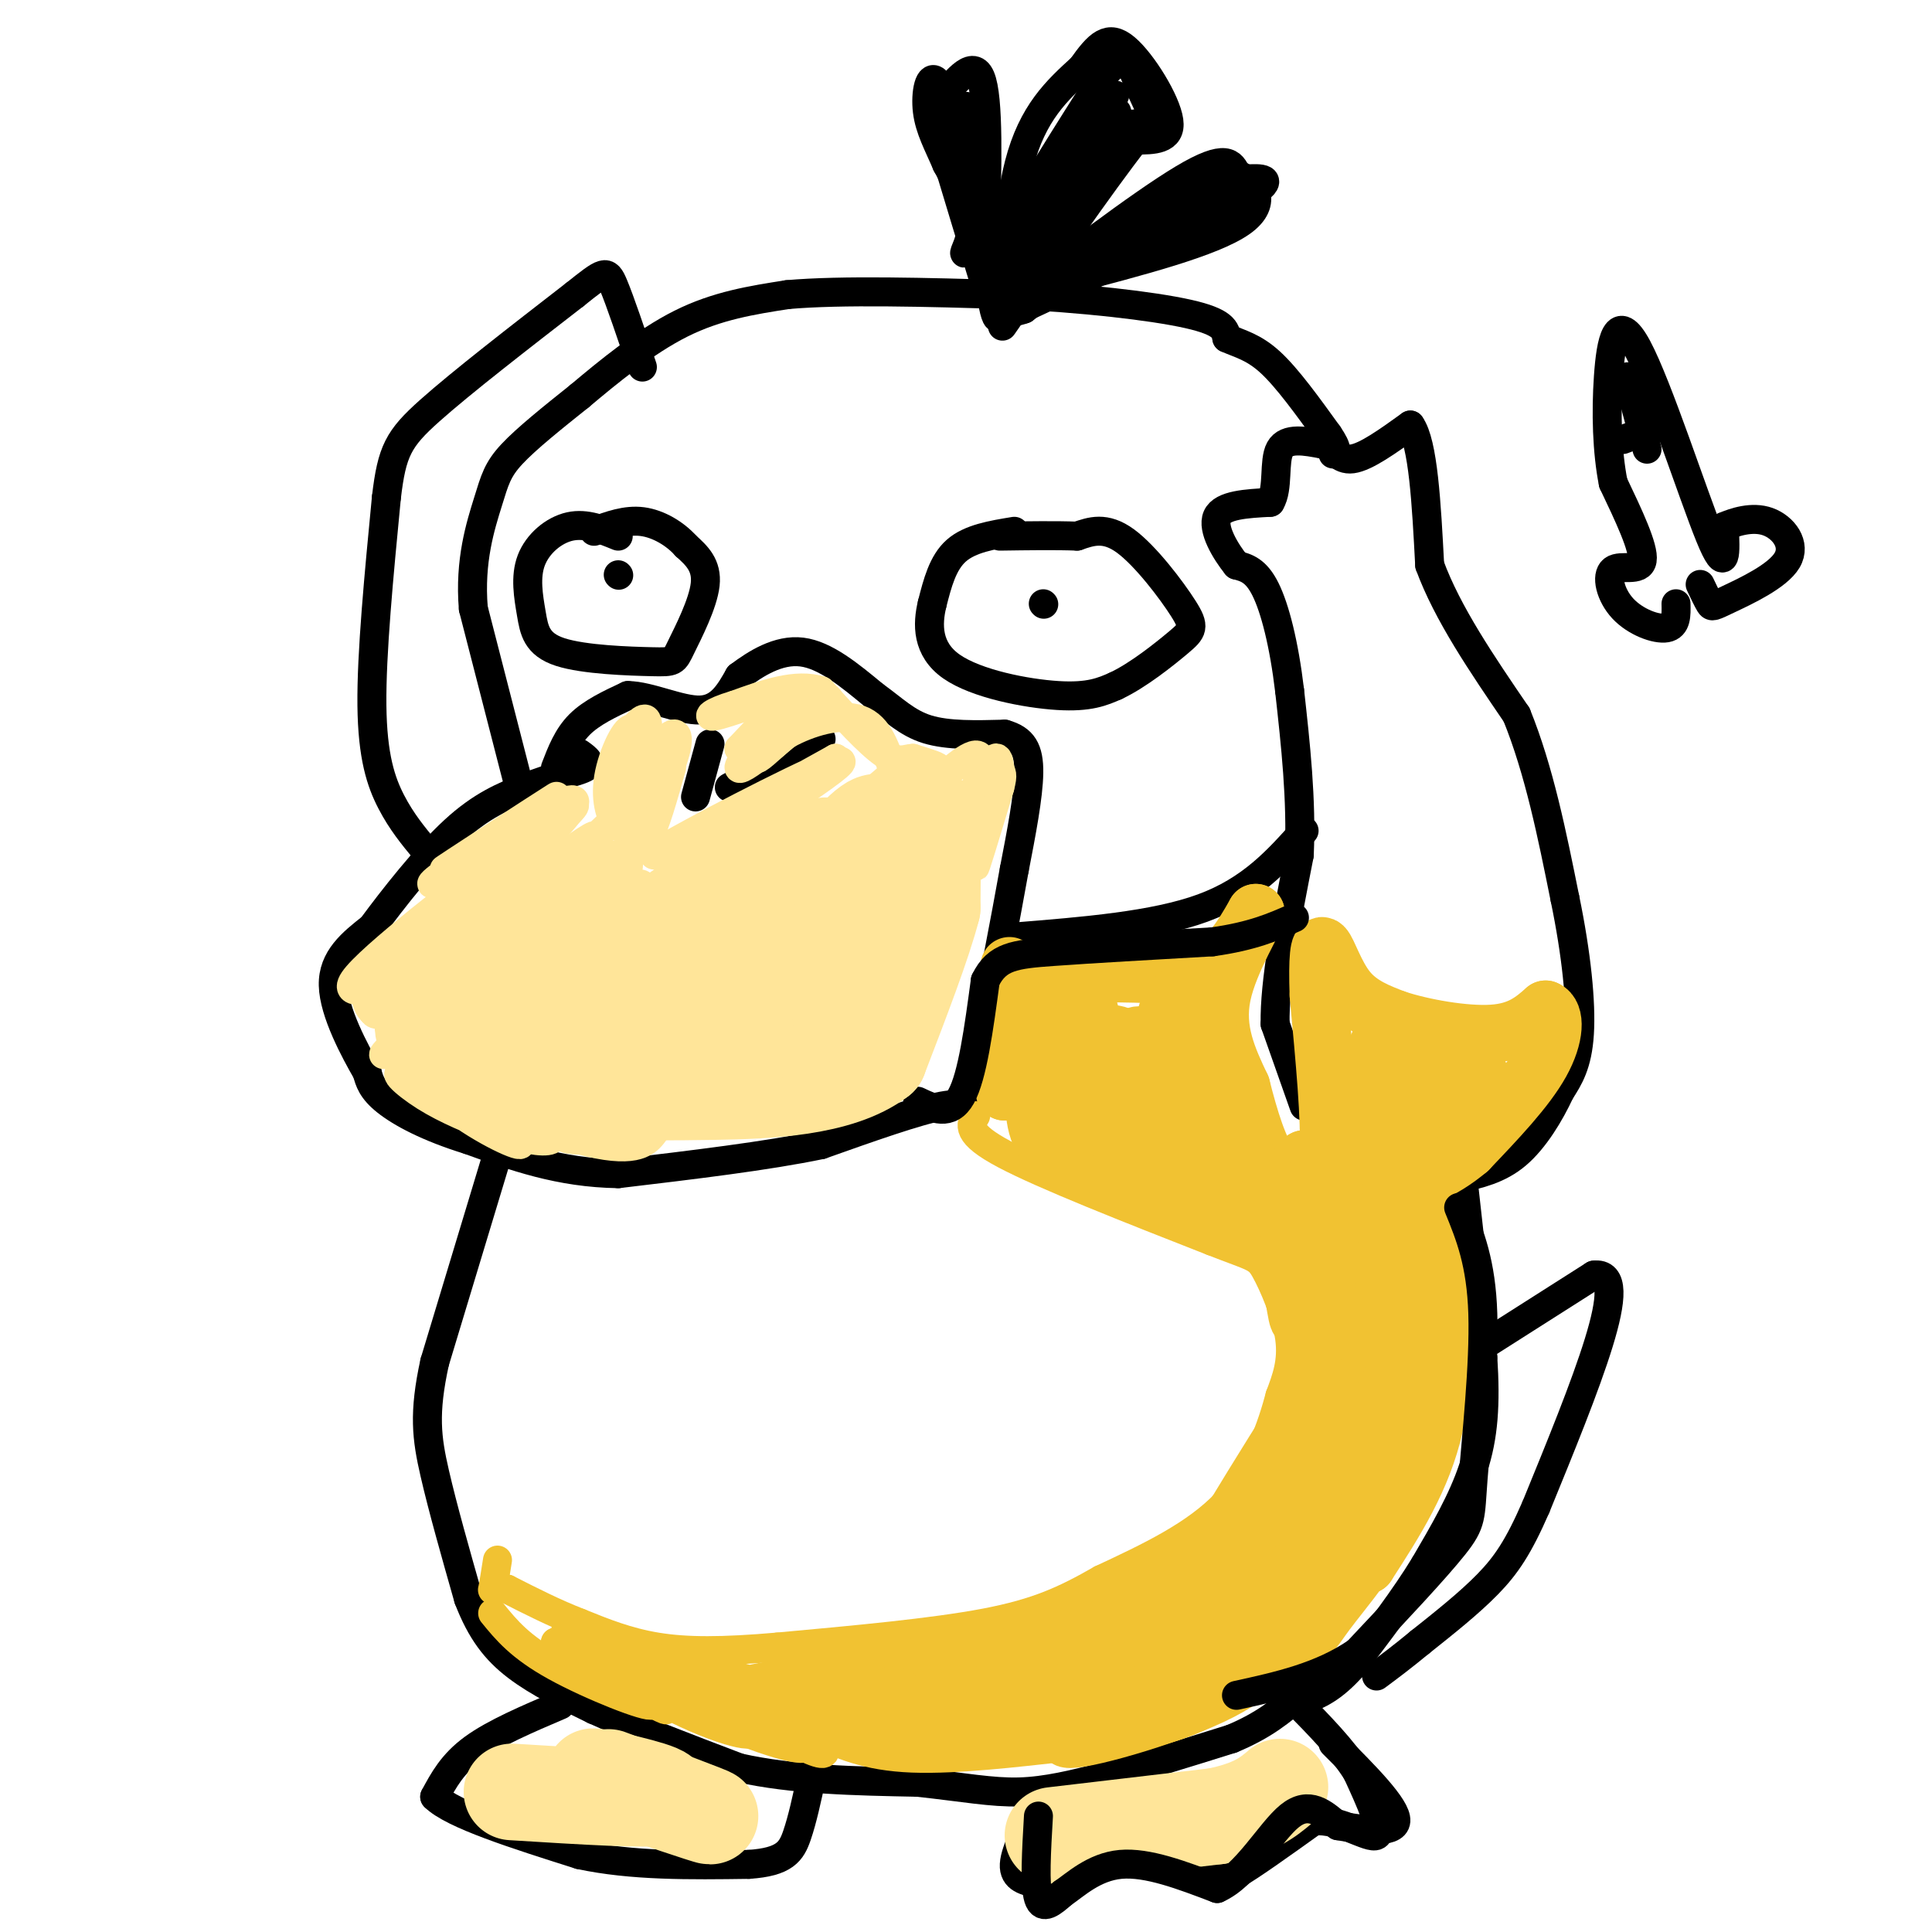 <svg viewBox='0 0 400 400' version='1.1' xmlns='http://www.w3.org/2000/svg' xmlns:xlink='http://www.w3.org/1999/xlink'><g fill='none' stroke='#000000' stroke-width='6' stroke-linecap='round' stroke-linejoin='round'><path d='M270,229c0.000,0.000 -6.000,-17.000 -6,-17'/><path d='M264,212c-0.167,-8.667 2.417,-21.833 5,-35'/><path d='M269,177c0.500,-11.500 -0.750,-22.750 -2,-34'/><path d='M267,143c-1.156,-9.733 -3.044,-17.067 -5,-21c-1.956,-3.933 -3.978,-4.467 -6,-5'/><path d='M256,117c-2.311,-2.867 -5.089,-7.533 -4,-10c1.089,-2.467 6.044,-2.733 11,-3'/><path d='M263,104c1.756,-2.867 0.644,-8.533 2,-11c1.356,-2.467 5.178,-1.733 9,-1'/><path d='M274,92c2.200,0.822 3.200,3.378 6,3c2.800,-0.378 7.400,-3.689 12,-7'/><path d='M292,88c2.667,3.667 3.333,16.333 4,29'/><path d='M296,117c3.667,10.000 10.833,20.500 18,31'/><path d='M314,148c4.667,11.500 7.333,24.750 10,38'/><path d='M324,186c2.400,11.600 3.400,21.600 3,28c-0.400,6.400 -2.200,9.200 -4,12'/><path d='M323,226c-2.089,4.533 -5.311,9.867 -9,13c-3.689,3.133 -7.844,4.067 -12,5'/><path d='M302,244c-3.500,0.833 -6.250,0.417 -9,0'/><path d='M303,245c0.000,0.000 4.000,36.000 4,36'/><path d='M307,281c0.622,9.822 0.178,16.378 -2,23c-2.178,6.622 -6.089,13.311 -10,20'/><path d='M295,324c-4.167,6.833 -9.583,13.917 -15,21'/><path d='M280,345c-4.167,4.667 -7.083,5.833 -10,7'/><path d='M308,278c0.000,0.000 22.000,-14.000 22,-14'/><path d='M330,264c4.222,-0.578 3.778,4.978 1,14c-2.778,9.022 -7.889,21.511 -13,34'/><path d='M318,312c-3.622,8.311 -6.178,12.089 -10,16c-3.822,3.911 -8.911,7.956 -14,12'/><path d='M294,340c-3.833,3.167 -6.417,5.083 -9,7'/><path d='M103,239c0.000,0.000 -13.000,43.000 -13,43'/><path d='M90,282c-2.333,10.644 -1.667,15.756 0,23c1.667,7.244 4.333,16.622 7,26'/><path d='M97,331c2.600,6.756 5.600,10.644 10,14c4.400,3.356 10.200,6.178 16,9'/><path d='M123,354c7.667,3.500 18.833,7.750 30,12'/><path d='M153,366c11.167,2.500 24.083,2.750 37,3'/><path d='M190,369c9.667,1.044 15.333,2.156 21,2c5.667,-0.156 11.333,-1.578 17,-3'/><path d='M228,368c7.333,-1.833 17.167,-4.917 27,-8'/><path d='M255,360c6.833,-2.833 10.417,-5.917 14,-9'/><path d='M269,351c2.833,-2.000 2.917,-2.500 3,-3'/><path d='M216,372c-2.917,5.500 -5.833,11.000 -6,14c-0.167,3.000 2.417,3.500 5,4'/><path d='M215,390c2.689,-0.578 6.911,-4.022 13,-5c6.089,-0.978 14.044,0.511 22,2'/><path d='M250,387c4.044,1.022 3.156,2.578 6,1c2.844,-1.578 9.422,-6.289 16,-11'/><path d='M272,377c5.556,-0.467 11.444,3.867 13,3c1.556,-0.867 -1.222,-6.933 -4,-13'/><path d='M281,367c-2.833,-4.667 -7.917,-9.833 -13,-15'/><path d='M116,353c-6.833,2.917 -13.667,5.833 -18,9c-4.333,3.167 -6.167,6.583 -8,10'/><path d='M90,372c3.667,3.667 16.833,7.833 30,12'/><path d='M120,384c10.833,2.333 22.917,2.167 35,2'/><path d='M155,386c7.533,-0.489 8.867,-2.711 10,-6c1.133,-3.289 2.067,-7.644 3,-12'/><path d='M168,368c0.667,-2.000 0.833,-1.000 1,0'/><path d='M115,159c1.250,-3.250 2.500,-6.500 5,-9c2.500,-2.500 6.250,-4.250 10,-6'/><path d='M130,144c4.533,0.044 10.867,3.156 15,3c4.133,-0.156 6.067,-3.578 8,-7'/><path d='M153,140c3.467,-2.600 8.133,-5.600 13,-5c4.867,0.600 9.933,4.800 15,9'/><path d='M181,144c4.067,2.911 6.733,5.689 11,7c4.267,1.311 10.133,1.156 16,1'/><path d='M208,152c3.733,1.044 5.067,3.156 5,8c-0.067,4.844 -1.533,12.422 -3,20'/><path d='M210,180c-1.833,10.333 -4.917,26.167 -8,42'/><path d='M202,222c-1.689,7.733 -1.911,6.067 -7,7c-5.089,0.933 -15.044,4.467 -25,8'/><path d='M170,237c-11.167,2.333 -26.583,4.167 -42,6'/><path d='M128,243c-12.167,-0.167 -21.583,-3.583 -31,-7'/><path d='M97,236c-8.422,-2.600 -13.978,-5.600 -17,-8c-3.022,-2.400 -3.511,-4.200 -4,-6'/><path d='M76,222c-2.533,-4.400 -6.867,-12.400 -7,-18c-0.133,-5.600 3.933,-8.800 8,-12'/><path d='M77,192c4.356,-5.911 11.244,-14.689 17,-20c5.756,-5.311 10.378,-7.156 15,-9'/><path d='M109,163c5.044,-2.156 10.156,-3.044 12,-4c1.844,-0.956 0.422,-1.978 -1,-3'/><path d='M107,161c0.000,0.000 -9.000,-35.000 -9,-35'/><path d='M98,126c-0.845,-9.940 1.542,-17.292 3,-22c1.458,-4.708 1.988,-6.774 5,-10c3.012,-3.226 8.506,-7.613 14,-12'/><path d='M120,82c5.867,-4.933 13.533,-11.267 21,-15c7.467,-3.733 14.733,-4.867 22,-6'/><path d='M163,61c11.333,-1.000 28.667,-0.500 46,0'/><path d='M209,61c15.022,0.667 29.578,2.333 37,4c7.422,1.667 7.711,3.333 8,5'/><path d='M254,70c2.711,1.222 5.489,1.778 9,5c3.511,3.222 7.756,9.111 12,15'/><path d='M275,90c2.167,3.167 1.583,3.583 1,4'/><path d='M203,55c1.250,4.417 2.500,8.833 1,4c-1.500,-4.833 -5.750,-18.917 -10,-33'/><path d='M194,26c-1.786,-5.833 -1.250,-3.917 1,-6c2.250,-2.083 6.214,-8.167 8,-4c1.786,4.167 1.393,18.583 1,33'/><path d='M204,49c0.750,10.333 2.125,19.667 3,16c0.875,-3.667 1.250,-20.333 4,-31c2.750,-10.667 7.875,-15.333 13,-20'/><path d='M224,14c3.429,-4.845 5.500,-6.958 9,-4c3.500,2.958 8.429,10.988 9,15c0.571,4.012 -3.214,4.006 -7,4'/><path d='M235,29c-6.733,8.533 -20.067,27.867 -25,35c-4.933,7.133 -1.467,2.067 2,-3'/><path d='M212,61c7.156,-5.756 24.044,-18.644 33,-24c8.956,-5.356 9.978,-3.178 11,-1'/><path d='M256,36c3.533,1.533 6.867,5.867 1,10c-5.867,4.133 -20.933,8.067 -36,12'/><path d='M221,58c-10.356,4.444 -18.244,9.556 -12,7c6.244,-2.556 26.622,-12.778 47,-23'/><path d='M256,42c8.464,-4.745 6.124,-5.107 3,-5c-3.124,0.107 -7.033,0.683 -11,3c-3.967,2.317 -7.990,6.376 -7,7c0.990,0.624 6.995,-2.188 13,-5'/><path d='M254,42c1.756,-2.289 -0.356,-5.511 -8,-2c-7.644,3.511 -20.822,13.756 -34,24'/><path d='M212,64c-5.988,2.274 -3.958,-4.042 -4,-7c-0.042,-2.958 -2.155,-2.560 1,-9c3.155,-6.440 11.577,-19.720 20,-33'/><path d='M229,15c4.447,-4.850 5.563,-0.475 7,3c1.437,3.475 3.195,6.051 2,7c-1.195,0.949 -5.341,0.271 -9,2c-3.659,1.729 -6.829,5.864 -10,10'/><path d='M219,37c-5.202,9.369 -13.208,27.792 -10,23c3.208,-4.792 17.631,-32.798 21,-39c3.369,-6.202 -4.315,9.399 -12,25'/><path d='M218,46c2.692,-2.812 15.423,-22.341 13,-23c-2.423,-0.659 -19.998,17.553 -27,25c-7.002,7.447 -3.429,4.128 -3,0c0.429,-4.128 -2.285,-9.064 -5,-14'/><path d='M196,34c-1.726,-4.071 -3.542,-7.250 -4,-11c-0.458,-3.750 0.440,-8.071 2,-6c1.560,2.071 3.780,10.536 6,19'/><path d='M200,36c0.800,-1.356 -0.200,-14.244 0,-14c0.200,0.244 1.600,13.622 3,27'/><path d='M210,110c-4.583,0.750 -9.167,1.500 -12,4c-2.833,2.500 -3.917,6.750 -5,11'/><path d='M193,125c-1.036,4.262 -1.125,9.417 4,13c5.125,3.583 15.464,5.595 22,6c6.536,0.405 9.268,-0.798 12,-2'/><path d='M231,142c4.581,-2.144 10.032,-6.502 13,-9c2.968,-2.498 3.453,-3.134 1,-7c-2.453,-3.866 -7.844,-10.962 -12,-14c-4.156,-3.038 -7.078,-2.019 -10,-1'/><path d='M223,111c-4.333,-0.167 -10.167,-0.083 -16,0'/><path d='M128,111c-3.331,-1.365 -6.661,-2.730 -10,-2c-3.339,0.730 -6.686,3.555 -8,7c-1.314,3.445 -0.593,7.512 0,11c0.593,3.488 1.060,6.399 6,8c4.940,1.601 14.355,1.893 19,2c4.645,0.107 4.520,0.029 6,-3c1.480,-3.029 4.566,-9.008 5,-13c0.434,-3.992 -1.783,-5.996 -4,-8'/><path d='M142,113c-2.178,-2.444 -5.622,-4.556 -9,-5c-3.378,-0.444 -6.689,0.778 -10,2'/><path d='M128,119c0.000,0.000 0.100,0.100 0.1,0.1'/><path d='M216,125c0.000,0.000 0.100,0.100 0.1,0.1'/><path d='M170,153c0.000,0.000 -19.000,10.000 -19,10'/><path d='M147,154c0.000,0.000 -3.000,11.000 -3,11'/><path d='M210,194c14.500,-1.167 29.000,-2.333 39,-6c10.000,-3.667 15.500,-9.833 21,-16'/></g>
<g fill='none' stroke='#f1c232' stroke-width='6' stroke-linecap='round' stroke-linejoin='round'><path d='M202,231c-1.083,1.833 -2.167,3.667 6,8c8.167,4.333 25.583,11.167 43,18'/><path d='M251,257c8.821,3.452 9.375,3.083 11,6c1.625,2.917 4.321,9.119 5,14c0.679,4.881 -0.661,8.440 -2,12'/><path d='M265,289c-1.600,6.044 -4.600,15.156 -11,22c-6.400,6.844 -16.200,11.422 -26,16'/><path d='M228,327c-7.467,4.267 -13.133,6.933 -24,9c-10.867,2.067 -26.933,3.533 -43,5'/><path d='M161,341c-11.533,1.000 -18.867,1.000 -25,0c-6.133,-1.000 -11.067,-3.000 -16,-5'/><path d='M120,336c-5.167,-2.000 -10.083,-4.500 -15,-7'/><path d='M105,329c-3.044,-0.822 -3.156,0.622 -3,0c0.156,-0.622 0.578,-3.311 1,-6'/><path d='M102,334c2.822,3.467 5.644,6.933 13,11c7.356,4.067 19.244,8.733 20,8c0.756,-0.733 -9.622,-6.867 -20,-13'/><path d='M115,340c3.469,2.279 22.142,14.478 23,14c0.858,-0.478 -16.100,-13.633 -20,-16c-3.900,-2.367 5.258,6.055 15,12c9.742,5.945 20.069,9.413 22,9c1.931,-0.413 -4.535,-4.706 -11,-9'/><path d='M144,350c-5.964,-3.828 -15.374,-8.899 -16,-8c-0.626,0.899 7.533,7.767 18,13c10.467,5.233 23.241,8.832 20,6c-3.241,-2.832 -22.497,-12.095 -25,-13c-2.503,-0.905 11.749,6.547 26,14'/><path d='M167,362c4.833,2.167 3.917,0.583 3,-1'/></g>
<g fill='none' stroke='#f1c232' stroke-width='12' stroke-linecap='round' stroke-linejoin='round'><path d='M209,200c0.000,0.000 -1.000,26.000 -1,26'/><path d='M208,226c0.422,0.044 1.978,-12.844 4,-19c2.022,-6.156 4.511,-5.578 7,-5'/><path d='M219,202c5.833,-0.833 16.917,-0.417 28,0'/><path d='M247,202c6.833,-2.167 9.917,-7.583 13,-13'/><path d='M260,189c0.289,0.911 -5.489,9.689 -7,17c-1.511,7.311 1.244,13.156 4,19'/><path d='M257,225c1.644,6.556 3.756,13.444 6,16c2.244,2.556 4.622,0.778 7,-1'/><path d='M270,240c2.289,0.822 4.511,3.378 5,-2c0.489,-5.378 -0.756,-18.689 -2,-32'/><path d='M273,206c-0.262,-7.679 0.083,-10.875 1,-10c0.917,0.875 2.405,5.821 5,9c2.595,3.179 6.298,4.589 10,6'/><path d='M289,211c5.511,1.822 14.289,3.378 20,3c5.711,-0.378 8.356,-2.689 11,-5'/><path d='M320,209c2.156,0.867 2.044,5.533 -1,11c-3.044,5.467 -9.022,11.733 -15,18'/><path d='M304,238c-5.458,4.613 -11.603,7.145 -15,6c-3.397,-1.145 -4.044,-5.967 -2,-9c2.044,-3.033 6.781,-4.278 9,-8c2.219,-3.722 1.920,-9.921 1,-10c-0.920,-0.079 -2.460,5.960 -4,12'/><path d='M293,229c1.925,2.791 8.738,3.770 12,2c3.262,-1.770 2.972,-6.289 1,-9c-1.972,-2.711 -5.625,-3.614 -8,-3c-2.375,0.614 -3.470,2.746 -5,5c-1.530,2.254 -3.495,4.631 -4,8c-0.505,3.369 0.450,7.729 3,8c2.550,0.271 6.694,-3.546 9,-8c2.306,-4.454 2.775,-9.545 1,-13c-1.775,-3.455 -5.793,-5.273 -9,-3c-3.207,2.273 -5.604,8.636 -8,15'/><path d='M285,231c-1.779,4.807 -2.227,9.325 0,9c2.227,-0.325 7.129,-5.491 8,-11c0.871,-5.509 -2.289,-11.360 -4,-14c-1.711,-2.640 -1.974,-2.070 -3,0c-1.026,2.070 -2.816,5.640 -4,12c-1.184,6.360 -1.761,15.509 -1,14c0.761,-1.509 2.859,-13.675 3,-18c0.141,-4.325 -1.674,-0.807 -3,4c-1.326,4.807 -2.163,10.904 -3,17'/><path d='M278,244c-0.872,5.335 -1.553,10.172 -4,11c-2.447,0.828 -6.659,-2.354 -11,-8c-4.341,-5.646 -8.812,-13.756 -11,-20c-2.188,-6.244 -2.094,-10.622 -2,-15'/><path d='M250,212c-0.697,2.350 -1.438,15.724 -1,17c0.438,1.276 2.056,-9.544 1,-16c-1.056,-6.456 -4.784,-8.546 -7,-6c-2.216,2.546 -2.919,9.727 -2,16c0.919,6.273 3.459,11.636 6,17'/><path d='M247,240c1.737,-0.483 3.078,-10.191 3,-16c-0.078,-5.809 -1.575,-7.718 -3,-10c-1.425,-2.282 -2.778,-4.937 -5,-3c-2.222,1.937 -5.315,8.466 -6,14c-0.685,5.534 1.037,10.074 3,13c1.963,2.926 4.167,4.237 5,1c0.833,-3.237 0.295,-11.022 -2,-17c-2.295,-5.978 -6.349,-10.148 -8,-6c-1.651,4.148 -0.900,16.614 0,22c0.900,5.386 1.950,3.693 3,2'/><path d='M237,240c0.860,-3.528 1.508,-13.348 0,-19c-1.508,-5.652 -5.174,-7.136 -8,-7c-2.826,0.136 -4.811,1.892 -5,7c-0.189,5.108 1.419,13.566 3,17c1.581,3.434 3.136,1.843 4,-2c0.864,-3.843 1.036,-9.937 0,-14c-1.036,-4.063 -3.279,-6.094 -6,-7c-2.721,-0.906 -5.920,-0.687 -6,3c-0.080,3.687 2.960,10.844 6,18'/><path d='M225,236c1.486,-0.482 2.202,-10.687 2,-17c-0.202,-6.313 -1.322,-8.733 -2,-12c-0.678,-3.267 -0.913,-7.379 -4,-2c-3.087,5.379 -9.025,20.251 -6,29c3.025,8.749 15.012,11.374 27,14'/><path d='M242,248c7.596,3.547 13.088,5.415 4,1c-9.088,-4.415 -32.754,-15.112 -29,-13c3.754,2.112 34.930,17.032 42,20c7.070,2.968 -9.965,-6.016 -27,-15'/><path d='M232,241c4.055,2.341 27.693,15.692 30,16c2.307,0.308 -16.716,-12.428 -23,-17c-6.284,-4.572 0.170,-0.979 6,3c5.830,3.979 11.037,8.345 15,12c3.963,3.655 6.682,6.599 8,10c1.318,3.401 1.234,7.257 1,8c-0.234,0.743 -0.617,-1.629 -1,-4'/><path d='M268,269c-0.634,-6.193 -1.718,-19.677 0,-22c1.718,-2.323 6.239,6.513 8,18c1.761,11.487 0.761,25.625 0,19c-0.761,-6.625 -1.282,-34.015 0,-43c1.282,-8.985 4.366,0.433 6,10c1.634,9.567 1.817,19.284 2,29'/><path d='M284,280c-1.485,10.527 -6.196,22.346 -7,13c-0.804,-9.346 2.300,-39.856 6,-47c3.700,-7.144 7.996,9.076 10,19c2.004,9.924 1.715,13.550 0,19c-1.715,5.450 -4.858,12.725 -8,20'/><path d='M285,304c-0.444,-11.889 2.444,-51.611 4,-67c1.556,-15.389 1.778,-6.444 3,1c1.222,7.444 3.444,13.389 5,23c1.556,9.611 2.444,22.889 0,34c-2.444,11.111 -8.222,20.056 -14,29'/><path d='M283,324c-0.755,-1.144 4.358,-18.503 6,-31c1.642,-12.497 -0.185,-20.130 0,-24c0.185,-3.870 2.384,-3.976 4,3c1.616,6.976 2.650,21.035 -1,33c-3.650,11.965 -11.983,21.837 -16,27c-4.017,5.163 -3.719,5.618 -5,6c-1.281,0.382 -4.140,0.691 -7,1'/><path d='M264,339c-1.167,0.167 -0.583,0.083 0,0'/><path d='M139,346c8.887,3.053 17.774,6.105 32,7c14.226,0.895 33.793,-0.368 43,-2c9.207,-1.632 8.056,-3.632 3,-5c-5.056,-1.368 -14.016,-2.105 -26,-1c-11.984,1.105 -26.992,4.053 -42,7'/><path d='M149,352c0.931,2.352 24.260,4.734 48,-1c23.740,-5.734 47.892,-19.582 57,-26c9.108,-6.418 3.174,-5.405 -7,-1c-10.174,4.405 -24.587,12.203 -39,20'/><path d='M208,344c3.807,-2.510 32.824,-18.786 46,-27c13.176,-8.214 10.511,-8.367 14,-17c3.489,-8.633 13.132,-25.747 9,-20c-4.132,5.747 -22.038,34.356 -28,45c-5.962,10.644 0.019,3.322 6,-4'/><path d='M255,321c3.613,-3.801 9.645,-11.302 13,-18c3.355,-6.698 4.034,-12.592 5,-15c0.966,-2.408 2.221,-1.331 3,1c0.779,2.331 1.084,5.917 0,10c-1.084,4.083 -3.556,8.663 -5,13c-1.444,4.337 -1.861,8.431 -8,15c-6.139,6.569 -17.999,15.615 -14,10c3.999,-5.615 23.857,-25.890 31,-32c7.143,-6.110 1.572,1.945 -4,10'/><path d='M276,315c-6.095,8.095 -19.333,23.333 -29,31c-9.667,7.667 -15.762,7.762 -21,8c-5.238,0.238 -9.619,0.619 -14,1'/><path d='M170,356c4.965,2.325 9.931,4.650 19,5c9.069,0.350 22.242,-1.276 29,-2c6.758,-0.724 7.100,-0.544 16,-6c8.900,-5.456 26.358,-16.546 25,-17c-1.358,-0.454 -21.531,9.727 -37,14c-15.469,4.273 -26.235,2.636 -37,1'/><path d='M185,351c-5.407,0.932 -0.426,2.763 6,4c6.426,1.237 14.297,1.882 21,2c6.703,0.118 12.238,-0.289 21,-4c8.762,-3.711 20.751,-10.727 28,-18c7.249,-7.273 9.759,-14.804 11,-16c1.241,-1.196 1.212,3.944 -4,10c-5.212,6.056 -15.606,13.028 -26,20'/><path d='M242,349c-9.714,4.136 -20.999,4.476 -24,6c-3.001,1.524 2.281,4.232 10,3c7.719,-1.232 17.873,-6.402 26,-12c8.127,-5.598 14.226,-11.622 17,-17c2.774,-5.378 2.221,-10.108 1,-10c-1.221,0.108 -3.111,5.054 -5,10'/><path d='M267,329c-1.727,3.666 -3.544,7.830 -14,13c-10.456,5.170 -29.552,11.345 -33,14c-3.448,2.655 8.750,1.789 17,0c8.250,-1.789 12.552,-4.500 17,-7c4.448,-2.500 9.044,-4.788 13,-9c3.956,-4.212 7.273,-10.346 7,-11c-0.273,-0.654 -4.137,4.173 -8,9'/><path d='M266,338c-2.560,3.643 -4.958,8.250 -15,13c-10.042,4.750 -27.726,9.643 -30,9c-2.274,-0.643 10.863,-6.821 24,-13'/></g>
<g fill='none' stroke='#000000' stroke-width='6' stroke-linecap='round' stroke-linejoin='round'><path d='M88,176c-2.444,-2.956 -4.889,-5.911 -7,-10c-2.111,-4.089 -3.889,-9.311 -4,-20c-0.111,-10.689 1.444,-26.844 3,-43'/><path d='M80,103c1.133,-9.622 2.467,-12.178 9,-18c6.533,-5.822 18.267,-14.911 30,-24'/><path d='M119,61c6.178,-4.933 6.622,-5.267 8,-2c1.378,3.267 3.689,10.133 6,17'/><path d='M302,250c2.339,5.738 4.679,11.476 5,22c0.321,10.524 -1.375,25.833 -2,34c-0.625,8.167 -0.179,9.190 -4,14c-3.821,4.810 -11.911,13.405 -20,22'/><path d='M281,342c-7.500,5.167 -16.250,7.083 -25,9'/><path d='M190,228c3.333,1.583 6.667,3.167 9,-1c2.333,-4.167 3.667,-14.083 5,-24'/><path d='M204,203c2.422,-4.978 5.978,-5.422 14,-6c8.022,-0.578 20.511,-1.289 33,-2'/><path d='M251,195c8.333,-1.167 12.667,-3.083 17,-5'/></g>
<g fill='none' stroke='#ffe599' stroke-width='6' stroke-linecap='round' stroke-linejoin='round'><path d='M137,154c-2.560,8.898 -5.120,17.796 -4,17c1.120,-0.796 5.919,-11.285 7,-16c1.081,-4.715 -1.556,-3.656 -4,1c-2.444,4.656 -4.697,12.907 -5,17c-0.303,4.093 1.342,4.026 3,1c1.658,-3.026 3.329,-9.013 5,-15'/><path d='M139,159c0.418,-3.271 -1.038,-3.948 -2,-5c-0.962,-1.052 -1.429,-2.478 -3,2c-1.571,4.478 -4.247,14.862 -4,14c0.247,-0.862 3.417,-12.968 4,-18c0.583,-5.032 -1.421,-2.988 -3,-1c-1.579,1.988 -2.733,3.920 -3,7c-0.267,3.080 0.352,7.309 1,7c0.648,-0.309 1.324,-5.154 2,-10'/><path d='M131,155c-0.739,-1.111 -3.588,1.113 -4,4c-0.412,2.887 1.611,6.438 3,4c1.389,-2.438 2.143,-10.866 1,-12c-1.143,-1.134 -4.183,5.026 -5,10c-0.817,4.974 0.588,8.762 2,10c1.412,1.238 2.832,-0.075 3,-1c0.168,-0.925 -0.916,-1.463 -2,-2'/><path d='M129,168c-6.223,5.537 -20.781,20.381 -20,20c0.781,-0.381 16.903,-15.987 14,-15c-2.903,0.987 -24.829,18.568 -29,22c-4.171,3.432 9.415,-7.284 23,-18'/><path d='M85,197c-3.449,2.765 -6.899,5.531 -7,7c-0.101,1.469 3.145,1.642 5,1c1.855,-0.642 2.317,-2.097 1,-3c-1.317,-0.903 -4.415,-1.252 -6,1c-1.585,2.252 -1.658,7.106 0,7c1.658,-0.106 5.045,-5.173 5,-7c-0.045,-1.827 -3.523,-0.413 -7,1'/><path d='M76,204c-0.937,1.964 0.221,6.374 3,6c2.779,-0.374 7.178,-5.533 4,-6c-3.178,-0.467 -13.932,3.759 -9,-2c4.932,-5.759 25.552,-21.503 32,-26c6.448,-4.497 -1.276,2.251 -9,9'/><path d='M97,185c-6.333,5.405 -17.667,14.417 -12,10c5.667,-4.417 28.333,-22.262 33,-27c4.667,-4.738 -8.667,3.631 -22,12'/><path d='M96,180c-5.950,3.112 -9.826,4.892 -3,0c6.826,-4.892 24.354,-16.454 22,-15c-2.354,1.454 -24.590,15.926 -23,15c1.590,-0.926 27.005,-17.249 27,-14c-0.005,3.249 -25.430,26.071 -34,34c-8.570,7.929 -0.285,0.964 8,-6'/><path d='M93,194c8.159,-5.834 24.556,-17.420 18,-9c-6.556,8.420 -36.067,36.844 -31,33c5.067,-3.844 44.710,-39.958 47,-41c2.290,-1.042 -32.774,32.988 -39,40c-6.226,7.012 16.387,-12.994 39,-33'/><path d='M127,184c-4.214,4.369 -34.250,31.792 -34,32c0.250,0.208 30.786,-26.798 38,-32c7.214,-5.202 -8.893,11.399 -25,28'/><path d='M204,162c-1.589,6.780 -3.179,13.560 -2,11c1.179,-2.560 5.125,-14.458 5,-13c-0.125,1.458 -4.321,16.274 -5,19c-0.679,2.726 2.161,-6.637 5,-16'/><path d='M207,163c0.789,-3.046 0.261,-2.662 0,-4c-0.261,-1.338 -0.256,-4.400 -3,1c-2.744,5.400 -8.239,19.262 -8,19c0.239,-0.262 6.211,-14.646 7,-20c0.789,-5.354 -3.606,-1.677 -8,2'/><path d='M195,161c-2.348,0.437 -4.217,0.530 -6,0c-1.783,-0.530 -3.480,-1.681 -2,-2c1.480,-0.319 6.137,0.195 7,0c0.863,-0.195 -2.069,-1.097 -5,-2'/><path d='M189,157c-1.533,0.044 -2.867,1.156 -6,-1c-3.133,-2.156 -8.067,-7.578 -13,-13'/><path d='M170,143c-5.167,-1.667 -11.583,0.667 -18,3'/><path d='M152,146c-4.488,1.286 -6.708,3.000 -3,2c3.708,-1.000 13.345,-4.714 15,-4c1.655,0.714 -4.673,5.857 -11,11'/><path d='M153,155c2.030,-2.206 12.606,-13.220 12,-12c-0.606,1.220 -12.394,14.675 -12,16c0.394,1.325 12.970,-9.478 17,-13c4.030,-3.522 -0.485,0.239 -5,4'/><path d='M165,150c-2.732,2.424 -7.062,6.485 -8,7c-0.938,0.515 1.517,-2.515 6,-5c4.483,-2.485 10.995,-4.424 15,-3c4.005,1.424 5.502,6.212 7,11'/><path d='M185,160c-8.314,8.056 -32.600,22.695 -32,22c0.600,-0.695 26.085,-16.726 24,-16c-2.085,0.726 -31.738,18.207 -39,22c-7.262,3.793 7.869,-6.104 23,-16'/><path d='M161,172c4.853,-4.233 5.484,-6.817 -2,-3c-7.484,3.817 -23.083,14.034 -18,11c5.083,-3.034 30.847,-19.318 33,-22c2.153,-2.682 -19.305,8.240 -30,14c-10.695,5.760 -10.627,6.360 -4,3c6.627,-3.360 19.814,-10.680 33,-18'/><path d='M173,157c-9.889,7.733 -51.111,36.067 -67,47c-15.889,10.933 -6.444,4.467 3,-2'/><path d='M109,202c3.739,-3.297 11.585,-10.540 10,-10c-1.585,0.540 -12.602,8.864 -16,14c-3.398,5.136 0.821,7.083 -1,8c-1.821,0.917 -9.684,0.802 -13,1c-3.316,0.198 -2.085,0.707 -1,3c1.085,2.293 2.024,6.369 5,8c2.976,1.631 7.988,0.815 13,0'/><path d='M106,226c-2.851,-2.173 -16.479,-7.605 -20,-7c-3.521,0.605 3.065,7.248 10,12c6.935,4.752 14.220,7.614 11,5c-3.220,-2.614 -16.944,-10.704 -22,-13c-5.056,-2.296 -1.445,1.201 3,4c4.445,2.799 9.722,4.899 15,7'/><path d='M103,234c4.840,1.771 9.440,2.699 11,2c1.560,-0.699 0.081,-3.026 0,-4c-0.081,-0.974 1.235,-0.594 -6,-3c-7.235,-2.406 -23.022,-7.598 -21,-6c2.022,1.598 21.851,9.985 33,13c11.149,3.015 13.617,0.658 15,-1c1.383,-1.658 1.681,-2.617 -4,-4c-5.681,-1.383 -17.340,-3.192 -29,-5'/><path d='M102,226c-2.539,-0.669 5.614,0.159 12,-2c6.386,-2.159 11.006,-7.305 13,-10c1.994,-2.695 1.362,-2.937 0,-4c-1.362,-1.063 -3.455,-2.946 -9,0c-5.545,2.946 -14.543,10.720 -14,11c0.543,0.280 10.627,-6.935 15,-12c4.373,-5.065 3.037,-7.979 1,-10c-2.037,-2.021 -4.773,-3.150 -9,1c-4.227,4.150 -9.946,13.579 -12,18c-2.054,4.421 -0.444,3.835 2,3c2.444,-0.835 5.722,-1.917 9,-3'/><path d='M110,218c5.932,-6.228 16.260,-20.299 21,-27c4.740,-6.701 3.890,-6.031 0,-5c-3.890,1.031 -10.822,2.424 -17,7c-6.178,4.576 -11.603,12.335 -13,16c-1.397,3.665 1.234,3.235 5,1c3.766,-2.235 8.665,-6.275 14,-13c5.335,-6.725 11.104,-16.133 10,-19c-1.104,-2.867 -9.083,0.809 -15,5c-5.917,4.191 -9.772,8.896 -13,14c-3.228,5.104 -5.831,10.605 -5,13c0.831,2.395 5.094,1.684 10,-3c4.906,-4.684 10.453,-13.342 16,-22'/><path d='M123,185c1.111,-5.067 -4.111,-6.733 -7,-7c-2.889,-0.267 -3.444,0.867 -4,2'/></g>
<g fill='none' stroke='#ffe599' stroke-width='20' stroke-linecap='round' stroke-linejoin='round'><path d='M196,171c-6.196,12.899 -12.393,25.798 -13,29c-0.607,3.202 4.375,-3.292 7,-10c2.625,-6.708 2.893,-13.631 3,-14c0.107,-0.369 0.054,5.815 0,12'/><path d='M193,188c-1.833,7.167 -6.417,19.083 -11,31'/><path d='M182,219c-8.333,6.378 -23.667,6.822 -34,7c-10.333,0.178 -15.667,0.089 -21,0'/><path d='M127,226c-6.156,1.718 -11.047,6.012 -4,0c7.047,-6.012 26.032,-22.331 33,-29c6.968,-6.669 1.920,-3.689 -1,-3c-2.920,0.689 -3.711,-0.912 -10,1c-6.289,1.912 -18.078,7.337 -24,11c-5.922,3.663 -5.979,5.563 -2,7c3.979,1.437 11.994,2.411 18,0c6.006,-2.411 10.003,-8.205 14,-14'/><path d='M151,199c2.217,-3.518 0.760,-5.313 -3,-6c-3.760,-0.687 -9.822,-0.266 -16,5c-6.178,5.266 -12.472,15.376 -14,20c-1.528,4.624 1.708,3.763 7,2c5.292,-1.763 12.639,-4.429 19,-8c6.361,-3.571 11.735,-8.046 17,-15c5.265,-6.954 10.420,-16.386 11,-20c0.580,-3.614 -3.414,-1.410 -7,1c-3.586,2.410 -6.765,5.028 -11,12c-4.235,6.972 -9.525,18.300 -10,24c-0.475,5.700 3.864,5.771 9,2c5.136,-3.771 11.068,-11.386 17,-19'/><path d='M170,197c5.665,-8.665 11.327,-20.829 12,-25c0.673,-4.171 -3.642,-0.350 -8,5c-4.358,5.350 -8.760,12.231 -11,19c-2.240,6.769 -2.320,13.428 -1,16c1.320,2.572 4.039,1.057 8,-3c3.961,-4.057 9.165,-10.654 13,-16c3.835,-5.346 6.300,-9.439 7,-13c0.700,-3.561 -0.365,-6.589 -2,-8c-1.635,-1.411 -3.838,-1.206 -6,0c-2.162,1.206 -4.281,3.411 -7,8c-2.719,4.589 -6.038,11.560 -8,17c-1.962,5.440 -2.567,9.349 -2,12c0.567,2.651 2.305,4.043 4,4c1.695,-0.043 3.348,-1.522 5,-3'/><path d='M174,210c2.726,-4.440 7.042,-14.042 9,-19c1.958,-4.958 1.560,-5.274 -2,-3c-3.560,2.274 -10.280,7.137 -17,12'/><path d='M110,190c-3.266,0.103 -6.531,0.207 -10,2c-3.469,1.793 -7.141,5.277 -9,8c-1.859,2.723 -1.905,4.687 -1,6c0.905,1.313 2.761,1.977 5,2c2.239,0.023 4.860,-0.593 7,-2c2.140,-1.407 3.801,-3.604 2,-5c-1.801,-1.396 -7.062,-1.991 -11,1c-3.938,2.991 -6.554,9.569 -5,12c1.554,2.431 7.277,0.716 13,-1'/><path d='M106,371c14.644,0.911 29.289,1.822 31,1c1.711,-0.822 -9.511,-3.378 -13,-4c-3.489,-0.622 0.756,0.689 5,2'/><path d='M129,370c5.711,2.000 17.489,6.000 18,6c0.511,0.000 -10.244,-4.000 -21,-8'/><path d='M218,380c0.000,0.000 34.000,-4.000 34,-4'/><path d='M252,376c7.833,-1.667 10.417,-3.833 13,-6'/></g>
<g fill='none' stroke='#000000' stroke-width='6' stroke-linecap='round' stroke-linejoin='round'><path d='M215,376c-0.417,7.167 -0.833,14.333 0,17c0.833,2.667 2.917,0.833 5,-1'/><path d='M220,392c2.556,-1.711 6.444,-5.489 12,-6c5.556,-0.511 12.778,2.244 20,5'/><path d='M252,391c6.000,-2.644 11.000,-11.756 15,-15c4.000,-3.244 7.000,-0.622 10,2'/><path d='M277,378c4.800,0.800 11.800,1.800 12,-1c0.200,-2.800 -6.400,-9.400 -13,-16'/><path d='M347,125c0.056,2.314 0.112,4.628 -2,5c-2.112,0.372 -6.391,-1.199 -9,-4c-2.609,-2.801 -3.549,-6.831 -2,-8c1.549,-1.169 5.585,0.523 6,-2c0.415,-2.523 -2.793,-9.262 -6,-16'/><path d='M334,100c-1.289,-6.466 -1.510,-14.630 -1,-22c0.510,-7.370 1.753,-13.946 6,-6c4.247,7.946 11.499,30.413 15,39c3.501,8.587 3.250,3.293 3,-2'/><path d='M357,109c2.080,-0.899 5.781,-2.147 9,-1c3.219,1.147 5.956,4.689 4,8c-1.956,3.311 -8.603,6.391 -12,8c-3.397,1.609 -3.542,1.745 -4,1c-0.458,-0.745 -1.229,-2.373 -2,-4'/><path d='M336,91c0.000,0.000 8.000,-3.000 8,-3'/><path d='M337,78c0.000,0.000 4.000,15.000 4,15'/></g>
</svg>